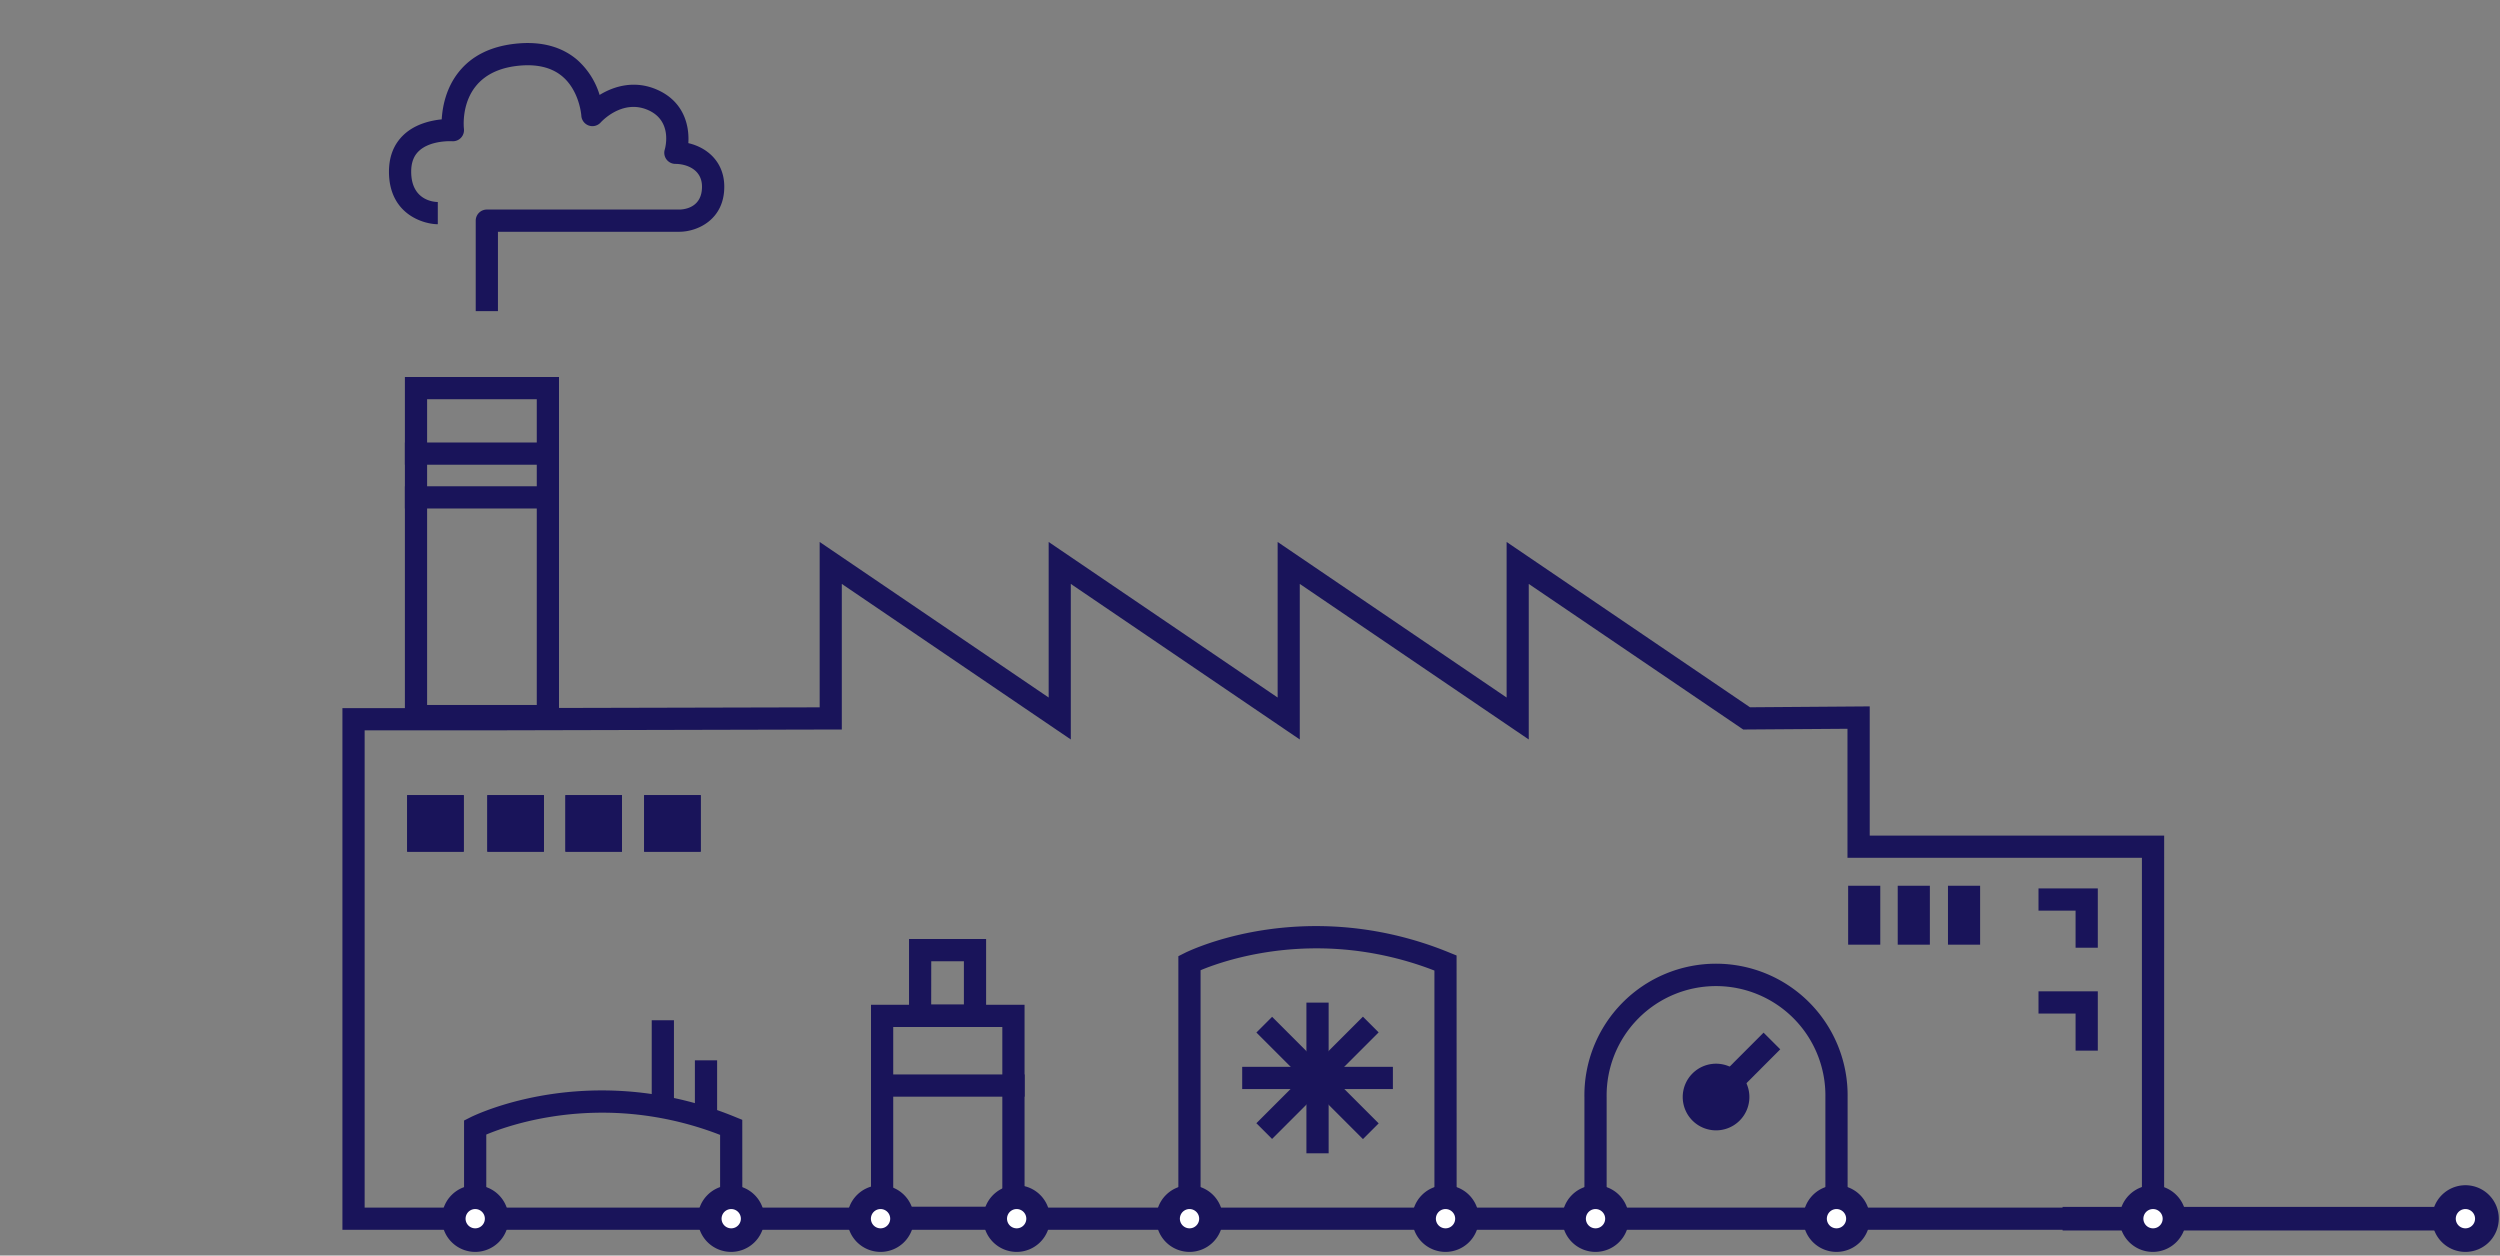 <?xml version="1.0" encoding="UTF-8"?> <svg xmlns="http://www.w3.org/2000/svg" viewBox="0 0 900 452"><rect x="0" y="0" width="900" height="452" fill="#808080" stroke="none"/><defs><style>.cls-1-a{fill:#19145a;}.cls-2{fill:#fff;}</style></defs><title>timeline_01</title><g id="Artwork"><rect class="cls-1-a" x="742.53" y="434.48" width="145.02" height="8.49"></rect><path class="cls-1-a" d="M193.24,143.72V253.79H153.76V143.72h39.48m8-8H145.76V261.79h55.48V135.72Z"></path><rect class="cls-1-a" x="145.76" y="159.3" width="55.47" height="8"></rect><rect class="cls-1-a" x="145.76" y="175.06" width="55.47" height="8"></rect><path class="cls-1-a" d="M360.84,369.72v64.69H321.56V369.72h39.28m8-8H313.56v80.69h55.28V361.72Z"></path><rect class="cls-1-a" x="313.56" y="386.8" width="55.29" height="8"></rect><path class="cls-1-a" d="M578.39,438.73h-8V395a47.38,47.38,0,1,1,94.75,0v43.61h-8V395a39.38,39.38,0,1,0-78.75,0Z"></path><path class="cls-1-a" d="M179.26,112h-8V79.44a4,4,0,0,1,4-4H244.5c1.91,0,8.22-.71,8.22-8.22,0-6.49-6-8.22-9.58-8.22a4,4,0,0,1-3.83-5.15c.3-1,2.7-10.36-5.94-14.2-9.41-4.19-17,4.32-17.09,4.4a4,4,0,0,1-7-2.41c0-.07-.64-8.9-6.83-14.13-3.85-3.25-9.21-4.54-15.91-3.83-21,2.21-19.74,20.65-19.52,22.75a4,4,0,0,1-4.26,4.41c-.07,0-7.72-.45-11.93,3.5-1.88,1.76-2.8,4.2-2.8,7.45,0,10.62,8.6,10.93,9.58,10.93v8c-4.89,0-17.58-3.4-17.58-18.93,0-5.53,1.81-10,5.37-13.33,4.16-3.87,9.78-5.11,13.62-5.49.25-4.35,1.46-11.24,6.17-17.1s11.57-9.21,20.51-10.15,16.39,1,22,5.74a27.58,27.58,0,0,1,8.16,12.72c5.21-3.21,12.72-5.43,20.78-1.85,9.56,4.25,11.58,12.85,11.16,19.2,7,1.62,12.94,6.94,12.94,15.69,0,11.9-9.7,16.22-16.22,16.22H179.26Z"></path><path class="cls-1-a" d="M779.09,442.73H123.27V254.93h50.36l121.45-.29V195.11l82.44,56v-56l82.43,56v-56l82.43,56v-56L630,254.62l43.1-.32v46.52h106Zm-647.82-8H771.09V308.82h-106V262.36l-37.53.27-77.21-52.42v56l-82.43-56v56l-82.43-56v56l-82.44-56v52.41l-129.44.31H131.27Z"></path><rect class="cls-1-a" x="146.58" y="286.25" width="20.36" height="20.36"></rect><path class="cls-1-a" d="M158.94,294.25v4.36h-4.36v-4.36h4.36m8-8H146.58v20.36h20.36V286.25Z"></path><rect class="cls-1-a" x="175.45" y="286.25" width="20.36" height="20.36"></rect><path class="cls-1-a" d="M187.81,294.25v4.36h-4.36v-4.36h4.36m8-8H175.45v20.36h20.36V286.25Z"></path><rect class="cls-1-a" x="203.56" y="286.25" width="20.36" height="20.36"></rect><path class="cls-1-a" d="M215.91,294.25v4.36h-4.35v-4.36h4.35m8-8H203.56v20.36h20.35V286.25Z"></path><rect class="cls-1-a" x="231.89" y="286.25" width="20.36" height="20.36"></rect><path class="cls-1-a" d="M244.25,294.25v4.36h-4.36v-4.36h4.36m8-8H231.89v20.36h20.36V286.25Z"></path><polygon class="cls-1-a" points="755.21 341.18 747.21 341.18 747.21 327.83 733.86 327.83 733.86 319.83 755.21 319.83 755.21 341.18"></polygon><polygon class="cls-1-a" points="755.21 378.23 747.21 378.23 747.21 364.88 733.86 364.88 733.86 356.88 755.21 356.88 755.21 378.23"></polygon><rect class="cls-1-a" x="665.33" y="318.87" width="11.57" height="21.21"></rect><rect class="cls-1-a" x="701.27" y="318.87" width="11.57" height="21.21"></rect><rect class="cls-1-a" x="683.18" y="318.87" width="11.57" height="21.21"></rect><path class="cls-1-a" d="M355,369.63H327.25V338.05H355Zm-19.77-8H347V346.05H335.25Z"></path><path class="cls-1-a" d="M267.24,438.73h-8V408.56a118.43,118.43,0,0,0-24-6.52c-29.86-4.81-53.13,3.45-60.18,6.4v30.29h-8V403.39l2.2-1.11c1.16-.59,28.94-14.31,67.25-8.14a127.82,127.82,0,0,1,28.24,8l2.47,1Z"></path><path class="cls-1-a" d="M524.39,438.73h-8V349.4a118.43,118.43,0,0,0-24-6.52c-29.86-4.81-53.13,3.45-60.18,6.4v89.45h-8v-94.5l2.2-1.11c1.17-.59,28.94-14.31,67.25-8.14a127.82,127.82,0,0,1,28.24,8l2.47,1Z"></path><rect class="cls-1-a" x="234.62" y="367.29" width="8" height="30.97"></rect><rect class="cls-1-a" x="250.16" y="381.72" width="8" height="22.01"></rect><rect class="cls-1-a" x="470.31" y="360.94" width="8" height="54.25"></rect><rect class="cls-1-a" x="447.19" y="384.06" width="54.25" height="8" transform="translate(-135.49 449) rotate(-45)"></rect><rect class="cls-1-a" x="470.31" y="360.94" width="8" height="54.25" transform="translate(-135.48 449.05) rotate(-45)"></rect><rect class="cls-1-a" x="447.19" y="384.06" width="54.25" height="8"></rect><circle class="cls-1-a" cx="617.78" cy="394.97" r="7.71"></circle><path class="cls-1-a" d="M617.78,406.93a12,12,0,1,1,12-12A12,12,0,0,1,617.78,406.93Zm0-15.42a3.47,3.47,0,1,0,3.47,3.46A3.47,3.47,0,0,0,617.78,391.51Z"></path><rect class="cls-1-a" x="619.73" y="378.1" width="21.3" height="8.49" transform="translate(-85.56 558.43) rotate(-45.06)"></rect><circle class="cls-2" cx="887.56" cy="438.73" r="7.71"></circle><path class="cls-1-a" d="M887.56,450.68a12,12,0,1,1,12-11.95A12,12,0,0,1,887.56,450.68Zm0-15.42a3.47,3.47,0,1,0,3.46,3.47A3.47,3.47,0,0,0,887.56,435.26Z"></path><circle class="cls-2" cx="520.39" cy="438.73" r="7.71"></circle><path class="cls-1-a" d="M520.39,450.68a12,12,0,1,1,12-11.95A12,12,0,0,1,520.39,450.68Zm0-15.42a3.47,3.47,0,1,0,3.47,3.47A3.47,3.47,0,0,0,520.39,435.26Z"></path><circle class="cls-2" cx="428.23" cy="438.73" r="7.71"></circle><path class="cls-1-a" d="M428.23,450.68a12,12,0,1,1,12-11.95A12,12,0,0,1,428.23,450.68Zm0-15.42a3.47,3.47,0,1,0,3.47,3.47A3.47,3.47,0,0,0,428.23,435.26Z"></path><circle class="cls-2" cx="366" cy="438.73" r="7.71"></circle><path class="cls-1-a" d="M366,450.68a12,12,0,1,1,12-11.95A12,12,0,0,1,366,450.68Zm0-15.42a3.47,3.47,0,1,0,3.47,3.47A3.47,3.47,0,0,0,366,435.26Z"></path><circle class="cls-2" cx="317.03" cy="438.73" r="7.71"></circle><path class="cls-1-a" d="M317,450.68a12,12,0,1,1,12-11.95A12,12,0,0,1,317,450.68Zm0-15.42a3.47,3.47,0,1,0,3.47,3.47A3.47,3.47,0,0,0,317,435.26Z"></path><circle class="cls-2" cx="263.24" cy="438.73" r="7.71"></circle><path class="cls-1-a" d="M263.24,450.68a12,12,0,1,1,11.95-11.95A12,12,0,0,1,263.24,450.68Zm0-15.42a3.47,3.47,0,1,0,3.47,3.47A3.47,3.47,0,0,0,263.24,435.26Z"></path><circle class="cls-2" cx="171.08" cy="438.73" r="7.71"></circle><path class="cls-1-a" d="M171.08,450.68a12,12,0,1,1,12-11.95A12,12,0,0,1,171.08,450.68Zm0-15.42a3.47,3.47,0,1,0,3.47,3.47A3.47,3.47,0,0,0,171.08,435.26Z"></path><circle class="cls-2" cx="661.14" cy="438.73" r="7.71"></circle><path class="cls-1-a" d="M661.14,450.68a12,12,0,1,1,12-11.95A12,12,0,0,1,661.14,450.68Zm0-15.42a3.47,3.47,0,1,0,3.47,3.47A3.47,3.47,0,0,0,661.14,435.26Z"></path><circle class="cls-2" cx="775.09" cy="438.73" r="7.71"></circle><path class="cls-1-a" d="M775.09,450.68A12,12,0,1,1,787,438.73,12,12,0,0,1,775.09,450.68Zm0-15.42a3.47,3.47,0,1,0,3.47,3.47A3.47,3.47,0,0,0,775.09,435.26Z"></path><circle class="cls-2" cx="574.39" cy="438.73" r="7.71"></circle><path class="cls-1-a" d="M574.39,450.68a12,12,0,1,1,12-11.95A12,12,0,0,1,574.39,450.68Zm0-15.42a3.47,3.47,0,1,0,3.47,3.47A3.47,3.47,0,0,0,574.39,435.26Z"></path></g></svg> 